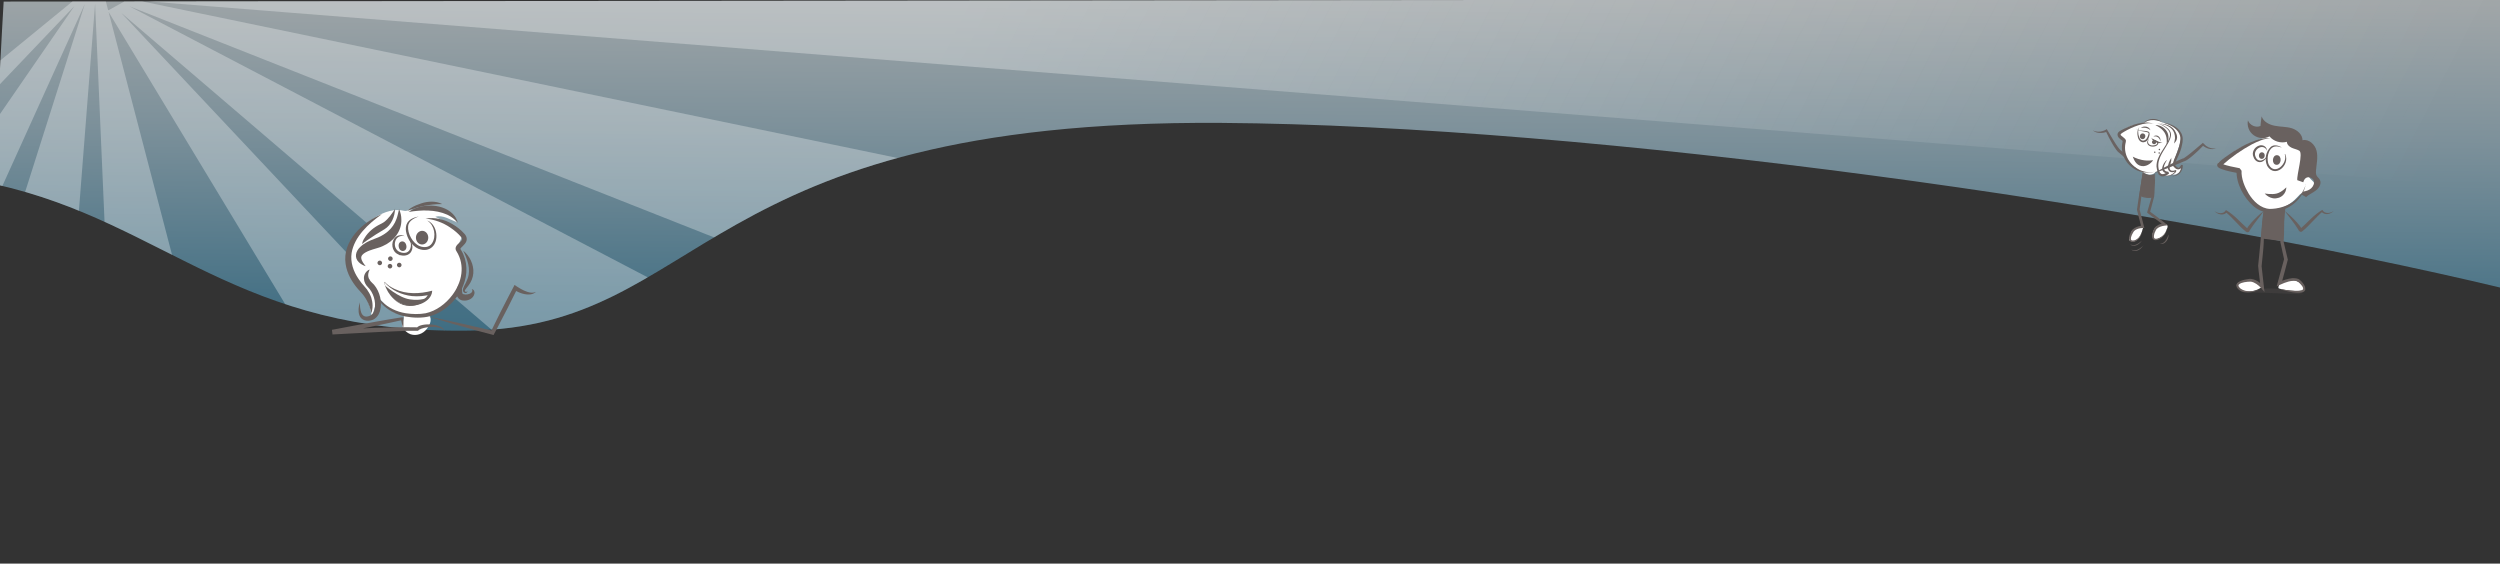 <?xml version="1.0" encoding="UTF-8"?>
<svg id="Calque_1" xmlns="http://www.w3.org/2000/svg" width="457.3mm" height="103.1mm" xmlns:xlink="http://www.w3.org/1999/xlink" version="1.1" viewBox="0 0 1296.2 292.2">
  <rect x="0" y="0" width="1296.2" height="292.2" fill="#333333" stroke="none"/>
  <!-- Generator: Adobe Illustrator 29.4.0, SVG Export Plug-In . SVG Version: 2.1.0 Build 152)  -->
  <defs>
    <style>
      .st0 {
        fill: none;
      }

      .st1 {
        fill: url(#Dégradé_sans_nom_3);
      }

      .st1, .st2 {
        mix-blend-mode: overlay;
        opacity: .3;
      }

      .st1, .st2, .st3, .st4 {
        isolation: isolate;
      }

      .st2 {
        fill: url(#Dégradé_sans_nom_2);
      }

      .st5 {
        fill: #6a6362;
      }

      .st6 {
        fill: #fff;
      }

      .st7 {
        opacity: .2;
      }

      .st8 {
        fill: #69615f;
      }

      .st4 {
        fill: url(#Dégradé_sans_nom);
        opacity: .6;
      }

      .st9 {
        clip-path: url(#clippath);
      }
    </style>
    <clipPath id="clippath">
      <path class="st0" d="M-2.1,95.6c88.3,19.8,124.9,77.7,245.7,75.8,122.5-1.9,117.1-109.5,389.6-107.7,192.4,1.3,485.2,42.7,665.3,85.9,1.6.4,1.5-150.2,1.5-150.2L1.9.8S-3.6,95.2-2.1,95.6Z"/>
    </clipPath>
    <linearGradient id="Dégradé_sans_nom" data-name="Dégradé sans nom" x1="390.6" y1="341.2" x2="388.8" y2="113.4" gradientTransform="translate(0 293.3) scale(1 -1)" gradientUnits="userSpaceOnUse">
      <stop offset="0" stop-color="#fff"/>
      <stop offset=".2" stop-color="#e8f2f6"/>
      <stop offset=".5" stop-color="#afd0e0"/>
      <stop offset=".9" stop-color="#549cbd"/>
      <stop offset="1" stop-color="#4593b7"/>
    </linearGradient>
    <linearGradient id="Dégradé_sans_nom_2" data-name="Dégradé sans nom 2" x1="648.3" y1="495.7" x2="962" y2="-25.4" gradientTransform="translate(232.9 764.4) rotate(-29.7) scale(1.1 -1.2)" gradientUnits="userSpaceOnUse">
      <stop offset="0" stop-color="#fff"/>
      <stop offset="1" stop-color="#fefefe" stop-opacity="0"/>
    </linearGradient>
    <linearGradient id="Dégradé_sans_nom_3" data-name="Dégradé sans nom 3" x1="2159.2" y1="-219.6" x2="2473" y2="-740.7" gradientTransform="translate(1912.5 -493.6) rotate(167.5) scale(1.1 1.2)" gradientUnits="userSpaceOnUse">
      <stop offset="0" stop-color="#fff"/>
      <stop offset="1" stop-color="#fefefe" stop-opacity="0"/>
    </linearGradient>
  </defs>
  <g class="st3">
    <g id="Calque_2">
      <g class="st9">
        <g>
          <path class="st4" d="M-637.9,142.4s222.1,59.8,446.5,54.7,577.9,33.6,940.4,36.1c301.8,2.1,666.9-64,666.9-64l-13.4-281.9-2029.5-76.5-11,331.5h0Z"/>
          <path class="st2" d="M1602.6,121.8l-9.2-222.2L69.4-2l-13.5,7.5,188.9,312.6s44.7-24.6,58.2-29,9.5-16.9,9.5-16.9L62.9,6.7l331.5,283.6,52.7,4.6s33.8-78.4,35.6-74.3L67,3.2l537.3,212.4,138-26.3-23.2-54.8L71.7.3"/>
          <path class="st1" d="M53.7-3.8l91.6,350.7s-49.4,12.2-62.3,18.2-18.2-6-18.2-6L49.3,1.9,16,428.3l-36,39.4s-75.8-34.3-74.4-30L44,2l-232.9,514-119.7,74.6-18.9-56.5L38.6,3.1-1023.4,1117.4l-107.6-161.1L38.7-.2l15-3.7Z"/>
        </g>
      </g>
      <path class="st6" d="M223.5,105.3c-2.7-1.4-10.9,4.7-13.9,4-9.9-2.5-21.6,6.6-27.1,15.7-1.7,2.8-3.2,12.3-1.9,15.3.7,1.6,2,2.7,3.2,4,4.4,4.7,8.6,13.7,8.9,20.2.8-2.1,2.8-8.3,2.5-10.5,4,2.2,4.9,5.6,8.9,7.8.9.5,4.3.4,4.9,1.1,1.4,1.6-1.1,4.6-.3,6.5.8,1.8,2.3,3.2,4.2,3.9,3,1,6.5-.2,8.4-2.8,1.9-2.5,2.7-4.8,1.2-7.6,4.3-1.2,8.1-3.7,11.4-8,2.4-3.2,5.5-6,5.5-10,0-6.6,2.2-9.4-2.4-15.8-.4-.6,2.5-5.5,2.2-6.2-.3-.6-.7-1.2-1.2-1.7-3.4-3.7-7.7-6.7-12.3-8.8,3.8-1.2,7.7,1.5,11.4,2.9-2.2-3.1-6.2-6.2-9.9-6.3-5.4-.2-10.7-.2-16.1,0"/>
      <path class="st8" d="M222.4,164.2h0c11.1,2.2,22.3,4.7,33.3,7.3l-1.2.5,1.4-2.9c2.3-4.8,4.8-9.7,7.3-14.5,1.2-2.3,2.4-4.6,3.6-6.9.4.3,1.2.9,1.6,1.1,2.1,1.3,4.4,2.6,6.8,2.9.9.1,1.8,0,2.7-.4-.7.7-1.7,1.1-2.7,1.3-2.9.4-5.8-.7-8.3-2.1-.1,0-.2-.1-.4-.2l1.6-.4c-3.3,6.8-6.8,13.5-10.3,20.2-.3.5-1.7,3.2-1.9,3.6-3-.8-6-1.6-9-2.4-8.1-2.2-16.5-4.6-24.6-7.1h0s0,0,0,0Z"/>
      <path class="st8" d="M191.2,144.5h0c2.7,9.5,9.3,16.3,19.2,17.9,3.4.5,6.9.6,10.3,0,5.5-1.2,10.4-4.9,13.8-9.4,5-6.6,6.8-15.4,2.2-22.7-.3-.4-.5-.9-.5-1.4,0-2.1,2.5-3,3.3-4.6.2-.5,0-.9-.3-1.3-1.6-1.9-3.6-3.6-5.7-5-3.8-2.6-8.2-4.2-12.9-4.7,4.8-.8,9.8.4,14,2.9,2.3,1.3,4.5,3.1,6.3,5.1.6.7,1.1,1.6,1.1,2.6,0,2-1.7,3.2-2.8,4.4-.2.2-.4.4-.5.7,0,0,0,0,0,0s0,0,0,0c0,.2.3.5.4.7,3.4,5.6,3.5,12.5,1,18.5-3.1,7.3-9.4,13.5-17.1,15.7-4,1.1-8.7.9-12.7.2-10.1-2-17-9.5-18.9-19.4h0Z"/>
      <path class="st8" d="M209.7,122.4h0c-2.3-.4-4.2.5-4.8,2.8-.6,2.1.2,4.5,2.3,5.4,1.1.5,2.5.7,3.6.3,2.1-.8,2.6-3.5,2-5.5-.1-.4-.3-.8-.4-1.2,1.1,1.3,1.7,3.2,1.3,5-.7,2.9-3.5,3.8-6.1,3.1h-.4c0-.1-.5-.3-.5-.3-.1,0-.3-.1-.4-.2-3.2-1.5-3.8-6.1-1.5-8.6,1.3-1.4,3.3-1.6,5-.8,0,0,0,0,0,0Z"/>
      <ellipse class="st8" cx="208.7" cy="127.6" rx="2" ry="2.5" transform="translate(-20.8 43) rotate(-11.2)"/>
      <path class="st8" d="M201.6,151.7h0c2.5,4.5,7.2,7.1,12.4,5.9,3-.7,6.2-1.9,7.8-4.6.2-.4.4-.8.5-1.2l1,.9c-3.2.8-6.5,1.1-9.7.8-5.4-.6-10.6-3-14.2-7.1h.1s0,0,0,.2c0,.2,0,.4,0,.5.3,1.7,1.3,3.2,2.1,4.7h0ZM201.6,151.7h0c-.7-1.1-2.7-4.4-2.2-5.6,1.4,1.6,3.3,2.8,5.2,3.7,6.1,2.9,13.1,2.6,19.5.9,0,.2-.2,1.2-.2,1.3-.7,2.7-3.1,4.5-5.6,5.5-1.9.7-3.9,1.1-5.9,1.1-4.6,0-8.7-3-10.8-7h0Z"/>
      <path class="st8" d="M191.6,139.9h0c-1.3,2.8-.8,4.7,1.4,6.8.4.3.7.7,1,1,3,3.6,4.3,9,3,13.6-.6,2-2,3.9-4,4.6-2.6.9-5.7.3-6.7-2.5-.7-2.2-.4-4.6.3-6.7,0,.9,0,1.7.1,2.6.2,1.7.6,4.1,2.4,4.7.9.3,2,0,2.9-.4,1.2-.6,1.9-1.8,2.2-3.2.9-3.9-.6-8.8-3.5-11.6-1.1-1.1-1.9-2.6-2-4.2-.2-2,1-4.2,3-4.9h0Z"/>
      <path class="st8" d="M239.6,145.4h0c0,.9,0,1.6,0,2.4,0,1.2-.3,3.9.4,4.7,0,0,0,0,0,0,0,0,0,0,.1,0,0,0,.1,0,.2,0,.4,0,.7.2,1.1.2,1.2,0,3.2-.5,3.5-1.8,0-.3,0-.6-.3-1,1.1.1,1.6,1.3,1.4,2.3-.5,2.6-3.4,3.9-5.8,3.6-.7,0-1.5-.3-2.1-.8-3.1-2.5-.8-7.6,1.6-9.7h0s0,0,0,0Z"/>
      <path class="st8" d="M221.7,114.4h0c2.7,1.1,4.2,4,4.5,6.7.7,5.9-3.4,10.1-9.2,7.9-3.6-1.6-5.9-5.4-6.5-9.1-.2-1.2-.1-2.5.3-3.6,1-2.6,3.8-3.6,6.3-4.1-2.3.9-5.2,2.2-5.5,5-.4,3.9,2.4,8.9,6,10.4,2.3.9,5,.7,6.4-1.5,2.3-3.5,1.3-9.3-2.3-11.6h0s0,0,0,0Z"/>
      <path class="st8" d="M215.7,122.6c.3-1.9,2-3.2,3.7-2.9s2.9,2.1,2.6,4.1-2,3.2-3.7,2.9-2.9-2.1-2.6-4.1Z"/>
      <path class="st8" d="M212.4,158.4c-9.8-.6-12.7-10.3-12.7-10.3,0,0,6.8,6.2,12.8,7.1,6,.9,9-.9,9-.9,0,0-2.9,4.5-9.1,4.1h0Z"/>
      <path class="st8" d="M207,138.6c.7,0,1.2-.6,1.2-1.2s-.5-1.2-1.2-1.2-1.2.6-1.2,1.2.6,1.2,1.2,1.2h0Z"/>
      <path class="st8" d="M202.4,135.3c.7,0,1.2-.6,1.2-1.2s-.5-1.2-1.2-1.2-1.2.6-1.2,1.2.6,1.2,1.2,1.2h0Z"/>
      <path class="st8" d="M202.2,139.2c.7,0,1.2-.6,1.2-1.2s-.5-1.2-1.2-1.2-1.2.6-1.2,1.2.6,1.2,1.2,1.2h0Z"/>
      <path class="st8" d="M196.9,137.5c.7,0,1.2-.6,1.2-1.2s-.5-1.2-1.2-1.2-1.2.6-1.2,1.2.6,1.2,1.2,1.2h0Z"/>
      <path class="st8" d="M206.9,108.4h0c.8,1.7,1.2,3.6,1.2,5.4.2,6.2-4.1,11.4-9.7,13.8-1.6.8-3.4,1.1-5.1,1.7-1.9.6-6.3,2.1-6,4.5.2,1.6,1.3,2.9,2.3,4.2-1.3-.4-2.6-1.1-3.6-2.1-2.4-2.4-1.6-5.6.7-7.8,2.1-2.1,4.8-3.3,7.5-4.3,5.2-1.8,9.5-5,11.4-10.4.6-1.6.9-3.3,1.3-5h0Z"/>
      <path class="st8" d="M204.8,108.2h0c0,3.9-1.9,8.5-5.4,10.6-3.1,1.8-6.2,3.8-9.1,5.8-.9.6-1.8,1.2-2.5,2,0-1.2.6-2.3,1.2-3.2,1.9-3.2,4.9-5.6,8.2-7.2.6-.3,1.2-.6,1.8-1,2.5-1.8,4.2-4.5,5.9-7h0Z"/>
      <path class="st8" d="M197.9,111.1h0c-6.8,4.8-14.2,11.6-15.6,20.1-.7,4.7.9,9.5,3.6,13.4,1,1.5,2.2,3,3.4,4.3.3.4.7.8,1,1.2.9,1.3,1.7,2.7,2.2,4.2.8,2.6,1,5.5,0,8.1-.7-3.7-2.2-7.1-4.5-9.9-.8-1-1.7-1.8-2.5-2.8-3.1-3.6-5.6-8-6.3-12.8-1.8-12,8.7-21.7,18.8-25.9h0s0,0,0,0Z"/>
      <path class="st8" d="M211.8,109.9h0c6.6-4.8,18.9-4.7,24,2.2.7,1,1.3,2.2,1.5,3.4-1.4-1.8-3.3-3.2-5.4-4.2-6.3-2.8-13.5-2.5-20.2-1.4h0Z"/>
      <path class="st8" d="M240.1,129.9c3.4,2.7,5.7,7.3,5.3,11.8-.2,2.3-1.1,4.5-2.5,6.3-.5.7-1,1.2-1.4,1.8-.2.3-.5.6-.5,1,.2.8,1,.5,1.5.2-.2.4-.5.8-.9.9-.7.2-1.5-.5-1.6-1.2-.1-.8.3-1.6.6-2.3.7-1.3,1.4-2.7,1.9-4.1,1.7-4.8-.2-9.9-2.3-14.3h0Z"/>
      <path class="st8" d="M229.1,105.8c-3.1,0-6.1.3-9.1.9-2.2.5-4.5,1.1-6.6,1.8-.7.2-1.5.5-2.2.8.5-.6,1.2-1,1.9-1.5,1.7-1.1,3.6-1.8,5.4-2.4,3.4-1.1,7.4-1.3,10.6.3h0Z"/>
      <path class="st8" d="M230.4,171.5h0c-2.2-2.8-8.9-2.2-11.9-1.1-.3.1-.7.3-.9.5,0,0,0,0,0,0s0,0,0-.2l-.9.8c-1.8,0-3.7,0-5.5,0-8.7.3-19,.8-27.7,1.3l-11.1.6-.3-2.4c7.4-1.4,15.2-2.9,22.6-4.2,4.5-.8,9.1-1.6,13.6-2.3h.9c0,.5,0,1.3,0,2,0,1.3,0,2.7-.1,4-.3-.9-.5-1.7-.7-2.6-.2-.8-.4-1.9-.6-2.6l.9.6c-4.5,1-9,2-13.5,2.9-5.9,1.2-12.1,2.5-18,3.6l-4.5.9-.3-2.4c14.8-.6,29.7-1.5,44.5-1.2l-.9.8c0-.4.2-.7.5-1,.5-.4,1-.6,1.6-.8.6-.2,1.3-.3,1.9-.4,3.1-.4,8.8,0,10.4,3h0s0,0,0,0Z"/>
      <path class="st6" d="M1181.9,147s-.7,1.7-.6,2.3,7.7,2,12.1,1.4c4.3-.6-.6-4.3-3.1-5.2s-8.4,1.5-8.4,1.5h0Z"/>
      <path class="st6" d="M1173.1,148.7l-.8.4s-2.5,1.8-5.8,2c-3.2.1-5.6-.8-6.6-2.8s3.9-2.8,6.2-3.2,6.9,3.6,6.9,3.6h0c0,0,0,0,0,0Z"/>
      <path class="st6" d="M1176.8,71.1c4.4-1.7,9.6-1.1,13.5,1.5s6.5,7.3,6.5,12-.7,6,1.1,8.1c.5.6,1.1,1,1.6,1.6.8,1.2.7,3-.2,4.2s-2.4,1.8-3.9,1.8c-.7,0-1.5-.3-2.1,0-.6.2-1.1.7-1.5,1.2-2.5,2.8-5.5,5.3-9.1,6.3-4.9,1.3-9.6,2.1-13.4-1.5s-6.7-11.2-8-16.2c-.2-.8-.4-1.7-1.1-2.2-.4-.3-1-.4-1.6-.4-2.3-.3-4.5-.7-6.7-1.5-.7-.2-1.5-.7-1.5-1.5s-.3,1,2.8-1.5,5.1-4.9,8.8-6.5c5.8-2.5,11.6-5,17.4-7.5"/>
      <path class="st8" d="M1193.3,100.7c.6.8,1.8.8,2.3,1.6,1.5-1.6,3.6-2.3,5.2-3.6,1.7-1.3,3-3.6,2-5.5-.4-.8-1.3-1.4-1.7-2.2s-.4-1.8-.3-2.7c.3-3.4,1.1-6.8.3-10.1-.8-3.3-4-6.3-7.3-5.5,0-3-2.7-5.3-5.5-6.2s-5.9-.7-8.8-1.3c-2.9-.5-6-2.1-6.9-4.9-.3,1.6-.4,3.4-.6,5-2.4,1.1-5.6-.4-6.5-2.9-.6,2.9.6,6,3,7.7s5.6,2,8.2.6c2.1,2.6,5.8,3.7,9,2.8,0,1.4,1.2,2.5,2.5,3.1s2.7.8,3.9,1.5c2.2,1.2-1.4,12.7-1,15.3l3.1,1.1c1.1-4.2,4.9-2.4,5.4-1,.5,1.4-.1,3-1.3,4.1s-2.7,1.5-4.1,1.7"/>
      <path class="st8" d="M1195.5,95.4h0c-1.2,6.9-6.9,12.2-13.6,13.9-5,1.5-9.3,1.1-13.4-2.3-5.1-4.4-9.1-11.7-8.9-18.5l1,1.3c-3-.6-6-1.1-8.9-2.2-1.1-.4-2.8-1.3-1.9-2.8,2.3-2.4,5.3-4.2,8.1-6.2,2.9-1.8,6-3.6,9.2-4.9,3.2-1.3,6.7-2.5,10.1-2-3.4.1-6.6,1.6-9.6,3.1-5.6,3-10.8,6.7-15.5,10.9-.2.2-.3.3-.4.4.2-.2.3-.7.2-1v-.3c2.8,1.3,6.2,1.7,9.3,2.4l1,1.3c-.2,4.1,1.6,8.4,3.7,11.9,2.4,3.9,6.2,7.7,11,7.9,8.4-.1,16.3-4.6,18.7-13h0,0Z"/>
      <path class="st8" d="M1171.7,150h0c-3.5,1.8-9.3,2.9-11.9-.9-1.6-3.3,4.1-4.2,6.3-4.5,1.6-.2,3.3.5,4.6,1.3,1.1.7,2,1.5,2.9,2.5l-1.5.6c-.4-3.7-1-7.5-1.3-11.2l.7-7c.8-7,1-14.1,2.1-21,.3,5.3.3,10.6.1,15.9,0,1.1-.3,4.1-.4,5.3l-.7,7c.3,2.6.8,7.5,1.2,10.8l.3,2.6-1.7-2c-1.4-1.6-3.4-3.1-5.4-3.4-1.1,0-2.2.1-3.3.3-1,.2-2.2.5-2.9,1.2-.6.7.3,1.6,1,2.2,2.9,2,6.9,1.4,10,.3h-.1c0,0,0,0,0,0Z"/>
      <path class="st8" d="M1183,150h0c2.3.4,4.7.7,7,.8,1.3,0,2.9.1,3.9-.6.9-1-1.1-2.9-1.8-3.6-.9-1-2.1-1.1-3.5-1-2.9.3-5.6,1.6-8.2,2.9.3-1.3,1.8-6.8,2.2-8.1l1.7-6.2v.4c-.7-3-1.3-6.2-2-9.2.1-1.5.3-3,.4-4.4.4-4.3,1-8.7,1.6-13,.1,2.9,0,5.8,0,8.8,0,2.5-.1,6.9-.3,8.5.7,3.1,1.5,6.2,2.2,9.3-.8,3.2-2.5,9.5-3.4,12.7l-1.3-1c2.2-1,4.5-1.8,7-2.1,1.3,0,2.8,0,3.9.9,1,.8,1.8,1.8,2.4,2.9,3,6.4-9.1,3-11.9,2.2h0c0,0,0,0,0,0Z"/>
      <path class="st8" d="M1173.8,109.3h0c-2.3,3.4-5.1,6.4-7.2,9.9-.1.2-.3.4-.3.6-.1.4-.6.6-1,.6-.5,0-.5-.1-.8-.3-2.1-1.6-3.7-3.4-5.5-5.3-1.6-1.6-3.2-3.4-5-4.8h.6c-1.6,2-4.9,1.3-6.4-.6,1.7,1.4,4.8,1.7,5.9-.5,4.4,2.5,7.6,6.5,11.4,9.8h.1s0,0-.1,0h-.3c-.3,0-.4.3-.5.4h0c.6-1.4,1.6-2.5,2.6-3.7,2-2.2,4.1-4.2,6.5-6.1h0q0-.1,0-.1Z"/>
      <polygon class="st8" points="1173.5 109.4 1184.9 108.1 1183.2 125 1172.3 123.6 1173.5 109.4"/>
      <path class="st8" d="M1184.4,109.2h0c2.3,1.8,4.5,3.9,6.5,6.1,1,1.1,2,2.3,2.6,3.7h0c0-.2-.3-.4-.5-.4h-.3c-.2,0-.1,0-.1,0h.1c3.8-3.3,7-7.3,11.4-9.8,1.1,2.2,4.2,1.9,5.9.5-1.5,1.8-4.8,2.5-6.4.4h.6c-1.8,1.5-3.4,3.3-5,4.9-1.8,1.8-3.4,3.7-5.5,5.3-.3.1-.3.3-.8.3-.3,0-.8-.3-1-.6-.1-.2-.2-.4-.3-.6-2.1-3.5-4.8-6.5-7.2-9.9h0q0,.1,0,.1Z"/>
      <g class="st7">
        <path class="st8" d="M1170.3,150.2c8.1-1.8,16,.3,24.4,2.4-9.8-.4-19.6-.8-29.4-1.1"/>
      </g>
      <path class="st6" d="M1183.2,76.4c-2.7-1.2-4.9-1.4-6.5,1.1s-2,6.6-.1,8.9c4.1,4.9,10.3-2.2,8.2-6.7"/>
      <path class="st8" d="M1184.8,79.8c2.8,5.7-5.3,12.9-9.3,6.2-1.5-3.2-.8-7.4,1.8-9.8,1.6-1.5,4.2-.8,5.8.3-1.3-.4-2.6-.8-3.8-.5-3.4.8-4.4,6.7-2.9,9.5,3.2,5.7,9.9-.9,8.2-5.6h0Z"/>
      <path class="st8" d="M1175.4,78.1h0c-1.9-4.2-7.5-.6-6,3,1.2,3.5,4.8,2.2,6.1-.5-.2.9-.6,1.7-1.3,2.3-2,2.1-4.9,1.2-5.8-1.5-1.1-2.3.4-5.1,2.8-5.9,2-.7,4,.4,4.2,2.5h0Z"/>
      <ellipse class="st8" cx="1180.5" cy="82.9" rx="2.5" ry="2" transform="translate(1005.2 1253.3) rotate(-85.5)"/>
      <ellipse class="st8" cx="1172.8" cy="80.6" rx="1.7" ry="1.5" transform="translate(974 1239.3) rotate(-84.2)"/>
      <path class="st8" d="M1181.4,102.5c-4.2,1.5-7.2-2.2-7.2-2.2,0,0,3.7.7,6.3,0s4.9-3.2,4.9-3.2c0,0,.2,4-4.1,5.5h0Z"/>
    </g>
  </g>
  <path class="st5" d="M1111.1,89.6c-4.2-3.2-8-6.7-12-10.1-.1-.1-.3-.2-.5-.4-.6-.4-1-1-1.4-1.5-.7-1-1.4-2-2-3.1-1.2-2.1-2.4-4.3-3.4-6.5l.7.2c-1.2.6-2.6.8-3.9.7-1.3,0-2.6-.5-3.6-1.4,1.6.9,3.6,1,5.3.4.6-.2,1.1-.4,1.6-.7l.4-.3c1,1.7,2.1,3.5,3.1,5.2,1.1,1.8,2.2,3.6,3.5,5.2.2.2.4.4.6.6,0,0,.2.2.3.2,1.3,1.1,2.5,2.3,3.7,3.5,2.6,2.6,5.1,5.2,7.5,8h0Z"/>
  <path class="st6" d="M1111.9,63.5s2.4-1.8,5.4-1.3,3.8,1.3,3.8,1.3c0,0,9.2,1.9,9.7,6.5.5,4.7-4,12-3.7,15.2.2,3.2,3.7,1.3,3.7,1.3,0,0,1.1,2.2-2.4,3.8-1.5.7-4.3-.3-4.3-.3,0,0-3.3,1.5-4.3.8-.5-.4-.6-1.7-1-1.9s-1.4.4-1.4.4c0,0-.2,1-2.9,1.3-.9.1-3-1-3-1,0,0-9.5-4.5-10.2-11.1-.3-3.3-.4-5.3-.4-5.3l-2.5-3.7s4.2-3.9,7.1-4.4,6.4-1.6,6.4-1.6h0Z"/>
  <g>
    <path class="st6" d="M1123.5,118.7s2.4-4.5-5.3-1.2c-1.2.5-2.2,3.3-2.2,4.6s1,2.3,2.2,2c1.2-.4,1.1-.5,2.1-1,2.4-1.1,3.1-4.3,3.1-4.3h0Z"/>
    <path class="st6" d="M1111.2,117.9s-1.1,4.3-2.3,5.5c-1.2,1.2-2.5,2.1-3.6,1.7-1.1-.4-1.9-.2-.8-2.7,1.1-2.5.3-2.8,2.1-3.6,1.8-.9,4.6-.9,4.6-.9h0Z"/>
    <path class="st8" d="M1110.9,118.9c0,.4-.1.9-.2,1.3-.5,1.7-1.4,3.4-2.8,4.5-.8.6-1.8.9-2.7.7-1.8-.4-1.4-2.7-.9-3.9.2-.4.4-.9.6-1.3.2-.4.5-.9.8-1.2,1.2-1.2,2.9-1.7,4.5-2,.2,0,.5,0,.7,0l-.6.8c-.8-2.8-1.6-6.1-2.3-8.9h0c0-.1,0-.3,0-.3.4-2.9,1-7.1,1.5-10,.5-3.3,1.1-6.7,1.8-10-.2,6.8-1,13.5-2,20.2v-.3s.6,2.2.6,2.2c.6,2.3,1.3,5.2,1.9,7.5-.6,0-1.4,0-2,.1-1.2.2-2.4.6-3.2,1.4-.3.3-.5.6-.7,1-.4.7-.8,1.5-1,2.3-.3,1.5.2,1.9,1.7,1.6,2-.5,3.4-2.7,4.1-4.5.1-.3.3-.9.4-1.3h0Z"/>
    <path class="st8" d="M1123.5,118.7c-.1.9-.5,1.7-.9,2.4-.9,1.5-2.3,2.8-4.1,3.3-.5.1-1,.2-1.5,0-2.2-.7-.9-4.2-.2-5.7.3-.7.9-1.3,1.6-1.7,1.2-.8,2.5-1.2,3.9-1.3l-.3,1.1c-1-.8-3.1-2.3-4.2-3.1-1.2-.9-3.3-2.5-4.5-3.4v-.4c.8-2.6,1.7-5.7,2.4-8.3.3-3.2.9-7.8,1.6-11.4,0-.3,0-.5.1-.8v.8c0,2.8-.1,5.7-.3,8.5,0,1-.1,2.1-.2,3.1h0s0,.1,0,.1c-.7,2.6-1.5,5.7-2.2,8.3l-.2-.7c3.1,2.3,6.5,4.9,9.5,7.3-.2,0-1.7.2-1.8.2-1.4.2-3,.7-4,1.7-.3.3-.4.6-.6,1-.4.7-.7,1.5-.8,2.3-.2,1.4.2,2,1.6,1.7,1.6-.3,3-1.4,4-2.7.5-.7.9-1.4,1.2-2.3h0Z"/>
    <path class="st5" d="M1116.2,102.3c-1.9.7-4.4.3-6.3-.5-.3-.1-.6-.3-.8-.5.6-.2,1.2-.3,1.9-.4,1.8,0,3.8.3,5.2,1.4h0Z"/>
    <path class="st8" d="M1124.4,121.7c0,2-1.3,4.6-3.6,4.8-.3,0-.6,0-.9-.1.6,0,1.1-.2,1.6-.5,1.5-.9,2.2-2.6,2.8-4.2h0Z"/>
    <path class="st8" d="M1110.6,124.6c-1,1.7-3.3,3.5-5.4,2.6-.3-.1-.5-.3-.7-.5.5.2,1.1.4,1.7.4,1.7-.1,3.1-1.3,4.4-2.4h0Z"/>
    <path class="st8" d="M1111.2,127.3c-1,1.7-3.3,3.5-5.4,2.6-.3-.1-.5-.3-.7-.5.5.2,1.1.4,1.7.4,1.7-.1,3.1-1.3,4.4-2.4h0Z"/>
  </g>
  <path class="st8" d="M1116.7,64.2c-4.5-1.3-11.5,1.8-15.4,4.1-.4.2-1.9,1.1-1.8,1.5,0,.3.4.6.7.8.4.4.9.7,1.3,1.1.3.3.5.5.7.9,0,.2.1.5,0,.8,0,.2,0,.4-.1.5-1.7,7,3.5,13.9,10.4,15.2,1.1.2,2.2.2,3.3.1,1.1,0,2.2-.2,3.2-.6-2.1.7-4.4.9-6.6.8-.6,0-1.1,0-1.7-.2-7.1-1.5-11.9-8.6-10.2-15.7,0-.2,0-.3.1-.5,0,0,0,.2,0,.2-.2-.3-.6-.6-.9-.8-.8-.6-1.7-1.3-1.8-2.4-.2-1.6,1.6-2.3,2.7-2.9,1-.5,2-1,3.1-1.5,3.7-1.5,9.3-3.1,13.1-1.3h0Z"/>
  <path class="st8" d="M1105.8,81.2c.5,1.2,1.5,4.5,4.7,4.9,3.1.4,5.6-2.4,5.8-3.1,0,0-2.4.6-5.8-.1-2.8-.6-4.7-1.7-4.7-1.7h0Z"/>
  <path class="st8" d="M1114.9,67.5c-1-1-2.2-1.3-3.5-1.3-.4,0-.9,0-1.4,0,1.6-1.1,4.3-.7,4.9,1.2h0Z"/>
  <path class="st8" d="M1115.4,71.3c.1.9,2.8,1.5,3.5,2.2,0,.1.2.2.2.4,0,.1,0,.2,0,.3,0,.5-.5.9-.8,1.2-1.4,1-4.2.8-4.9-.9-.3-.7,0-1.5.4-2.1,0-.1.2-.2.3-.3-.1.2-.2.5-.3.8-.4,1.4.6,2.4,2,2.5.9,0,2.1-.1,2.6-.9,0-.1.1-.3.1-.4,0,0,0,0,0,0-.6-.7-3.1-1.7-3-2.7h0Z"/>
  <ellipse class="st8" cx="1116.8" cy="73.7" rx="1.1" ry="1.1" transform="translate(690.8 1108.6) rotate(-71.4)"/>
  <path class="st8" d="M1109.4,65.7c-1.1,1.3-.9,3.8-.3,5.3.3.9.9,1.8,1.9,1.9.7,0,1.3-.3,1.8-.8.6-.8,1-1.8,1.2-2.8,0,0,0-.1,0-.2,0-.7-2.3-.8-2.9-1-.9-.2-1.9-.3-2.8-.7-.4-.2-.8-.6-1-1,.2.4.6.7,1,.9,1.3.5,2.8.4,4.2.6.8.1,2.1.3,2,1.4,0,.2,0,.4,0,.6-.3,1.5-.9,3.2-2.4,3.7-1.8.6-3.1-.6-3.6-2.3-.5-1.6-.5-4.4.9-5.5h0Z"/>
  <ellipse class="st8" cx="1110.9" cy="70.6" rx="1.5" ry="1.4" transform="translate(735 1118.4) rotate(-73.9)"/>
  <path class="st8" d="M1120,73.3c0-.4-.1-.9-.3-1.2-.4-.7-1-1.2-1.9-1.4-.4,0-.9,0-1.3,0,.2-.1.4-.3.6-.3.7-.3,1.5-.2,2.1.3.8.6,1.3,1.8.7,2.6h0Z"/>
  <path class="st8" d="M1122,63.6c3.3.5,7.2,2.1,8.9,5.3.5,1,.8,2.1.8,3.2,0,1.1-.1,2.1-.4,3.2-.4,2.1-1.2,4.1-2.1,6-.4.9-.9,1.9-1.2,2.8-.1.4-.4,1.2-.2,1.6.3.4.8.9,1.3,1.1.9.3,1.4-.6,1.8-1.3h.8c.2,1.5-.4,3-1.3,4.1-1.2,1.4-3.1,1.9-4.8,1.9.4,0,.7-.1,1.1-.2,1.2-.4,2.5-.9,3.2-2,.5-.7.9-1.6.9-2.5,0-.3,0-.7,0-1h0s.8,0,.8,0c0,.2-.1.4-.2.5-1,1.9-2.7,2-4.1.4,0,0-.2-.2-.3-.3-.4-.4-.5-1-.4-1.5.1-.8.4-1.4.6-2.1.5-1.3,1.1-2.6,1.6-3.8.7-1.9,1.3-3.8,1.6-5.9.2-1.3.1-2.6-.5-3.8-1.4-3-5-4.7-8.1-5.7h0Z"/>
  <path class="st8" d="M1121,63.4c-1.8-1-3.8-1.3-5.8-1.1-1.6.1-3,.9-4.3,1.8.6-.7,1.4-1.2,2.2-1.7,2.4-1.2,5.9-1,7.9,1h0Z"/>
  <g>
    <path class="st8" d="M1117.2,79.3c.2,0,.4-.2.4-.4s-.2-.4-.4-.4-.4.2-.4.4c0,.2.2.4.4.4h0Z"/>
    <path class="st8" d="M1119.6,77.9c.2,0,.4-.2.4-.4s-.2-.4-.4-.4-.4.2-.4.4c0,.2.2.4.4.4h0Z"/>
    <path class="st8" d="M1119.5,79.7c.2,0,.4-.2.4-.4,0-.2-.2-.4-.4-.4s-.4.2-.4.4c0,.2.2.4.4.4h0Z"/>
  </g>
  <path class="st8" d="M1121.3,73.8c-.5.2-1.1.4-1.6.4-1.4-.1-2.6-1-3.6-1.8-.2-.2-.4-.4-.6-.6.3,0,.5.2.8.3,1.2.5,2.3,1.2,3.5,1.6.5.2,1,.1,1.5.2h0Z"/>
  <path class="st8" d="M1117.8,64.8c2.3.1,4.5,1.4,5.7,3.4.6,1,.9,2.2.8,3.4,0,1.2-.3,2.3-.9,3.3,0-.3,0-.6,0-.8,0-.5,0-1.1,0-1.6-.2-3.8-2.5-6-5.8-7.6h0Z"/>
  <path class="st8" d="M1110.9,89.3l-1.7,12,7.1,1.2,1-13s.2,1.2-2.2,1.2-4.2-1.5-4.2-1.5h0Z"/>
  <g>
    <path class="st6" d="M1125.8,81.7c-.9,2.9-1.5,4.7-1.4,5.5.4,2.8,3.6,1.3,3.6,1.3.4.7-3.5,4.1-6.4,2"/>
    <path class="st8" d="M1125.8,81.7c0,.9,0,1.7-.3,2.6-.2.8-.4,1.6-.6,2.4,0,.2,0,.3,0,.5.2,1.6,1.8,1.5,3,1h.4c.2.6-.2,1-.4,1.3-1.1,1.1-2.8,1.9-4.4,1.8-.6,0-1.3-.3-1.8-.7.5.3,1.1.5,1.8.5,1.5,0,3-.8,4-1.9.1-.2.3-.3.3-.5,0,0,0,0,0,0h.4c-1.8,1-3.8.8-4.2-1.5-.2-1.6.9-4.2,1.9-5.5h0Z"/>
  </g>
  <path class="st8" d="M1123.4,83.2c-.4.6-.7,1.2-1,1.9-.3.6-.5,1.3-.5,2,0,.9.6,1.6,1.5,1.8.3,0,.6.1.9.2l.3.9c-1.3,1-3.3,2.1-4.8,1-.6-.4-.9-1-1.1-1.7-.3-1-.5-2-.6-3-.1-5.7,4.8-9.7,6.7-14.8.6-1.5.4-2.9-.6-4.1-1.5-1.7-3.7-2.8-5.8-3.6,2.2.6,4.5,1.6,6.1,3.3.8.9,1.3,2.1,1.1,3.3-.2,1.2-.7,2.3-1.2,3.3-1.8,3.4-4.4,6.4-5.2,10.2-.3,1.5-.2,3,.2,4.4.2.6.4,1.3,1,1.7,1.1.8,2.7-.3,3.6-1l.3.9s-.1,0-.2,0c-1,0-2.1-.3-2.7-1.2-.4-.5-.4-1.3-.3-1.9.3-1.5,1.2-2.8,2.2-3.8h0Z"/>
  <path class="st5" d="M1117.4,89.5c3.1-1.9,6.4-3.6,9.6-5.2,1.5-.7,3-1.5,4.6-2.1.1,0,.3,0,.4-.1.2,0,.5-.2.7-.4,1.7-1.1,3.3-2.5,4.9-3.8,1.5-1.3,3.1-2.6,4.6-3.9l.3.4c.4.4.8.8,1.3,1.2,1.5,1.1,3.3,1.6,5.2,1.3-1.2.5-2.6.5-3.8.2-1.3-.4-2.5-1-3.4-1.9h.8c-1.7,1.8-3.4,3.5-5.3,5.1-.9.8-1.9,1.6-2.9,2.3-.6.4-1.2.8-1.8,1-.2,0-.4.1-.6.2-4.8,2-9.6,4.1-14.6,5.8h0Z"/>
  <path class="st8" d="M1119.8,64.1c2.6,0,5.4.8,7.2,2.8.5.5.8,1.1,1.1,1.8.6,1.1.9,2.4.5,3.6-.3.8-.8,1.5-1.4,2.1.2-1,.4-1.8.5-2.8,0-.9-.1-1.7-.4-2.6-1-3.1-4.5-4.5-7.5-4.9h0Z"/>
</svg>